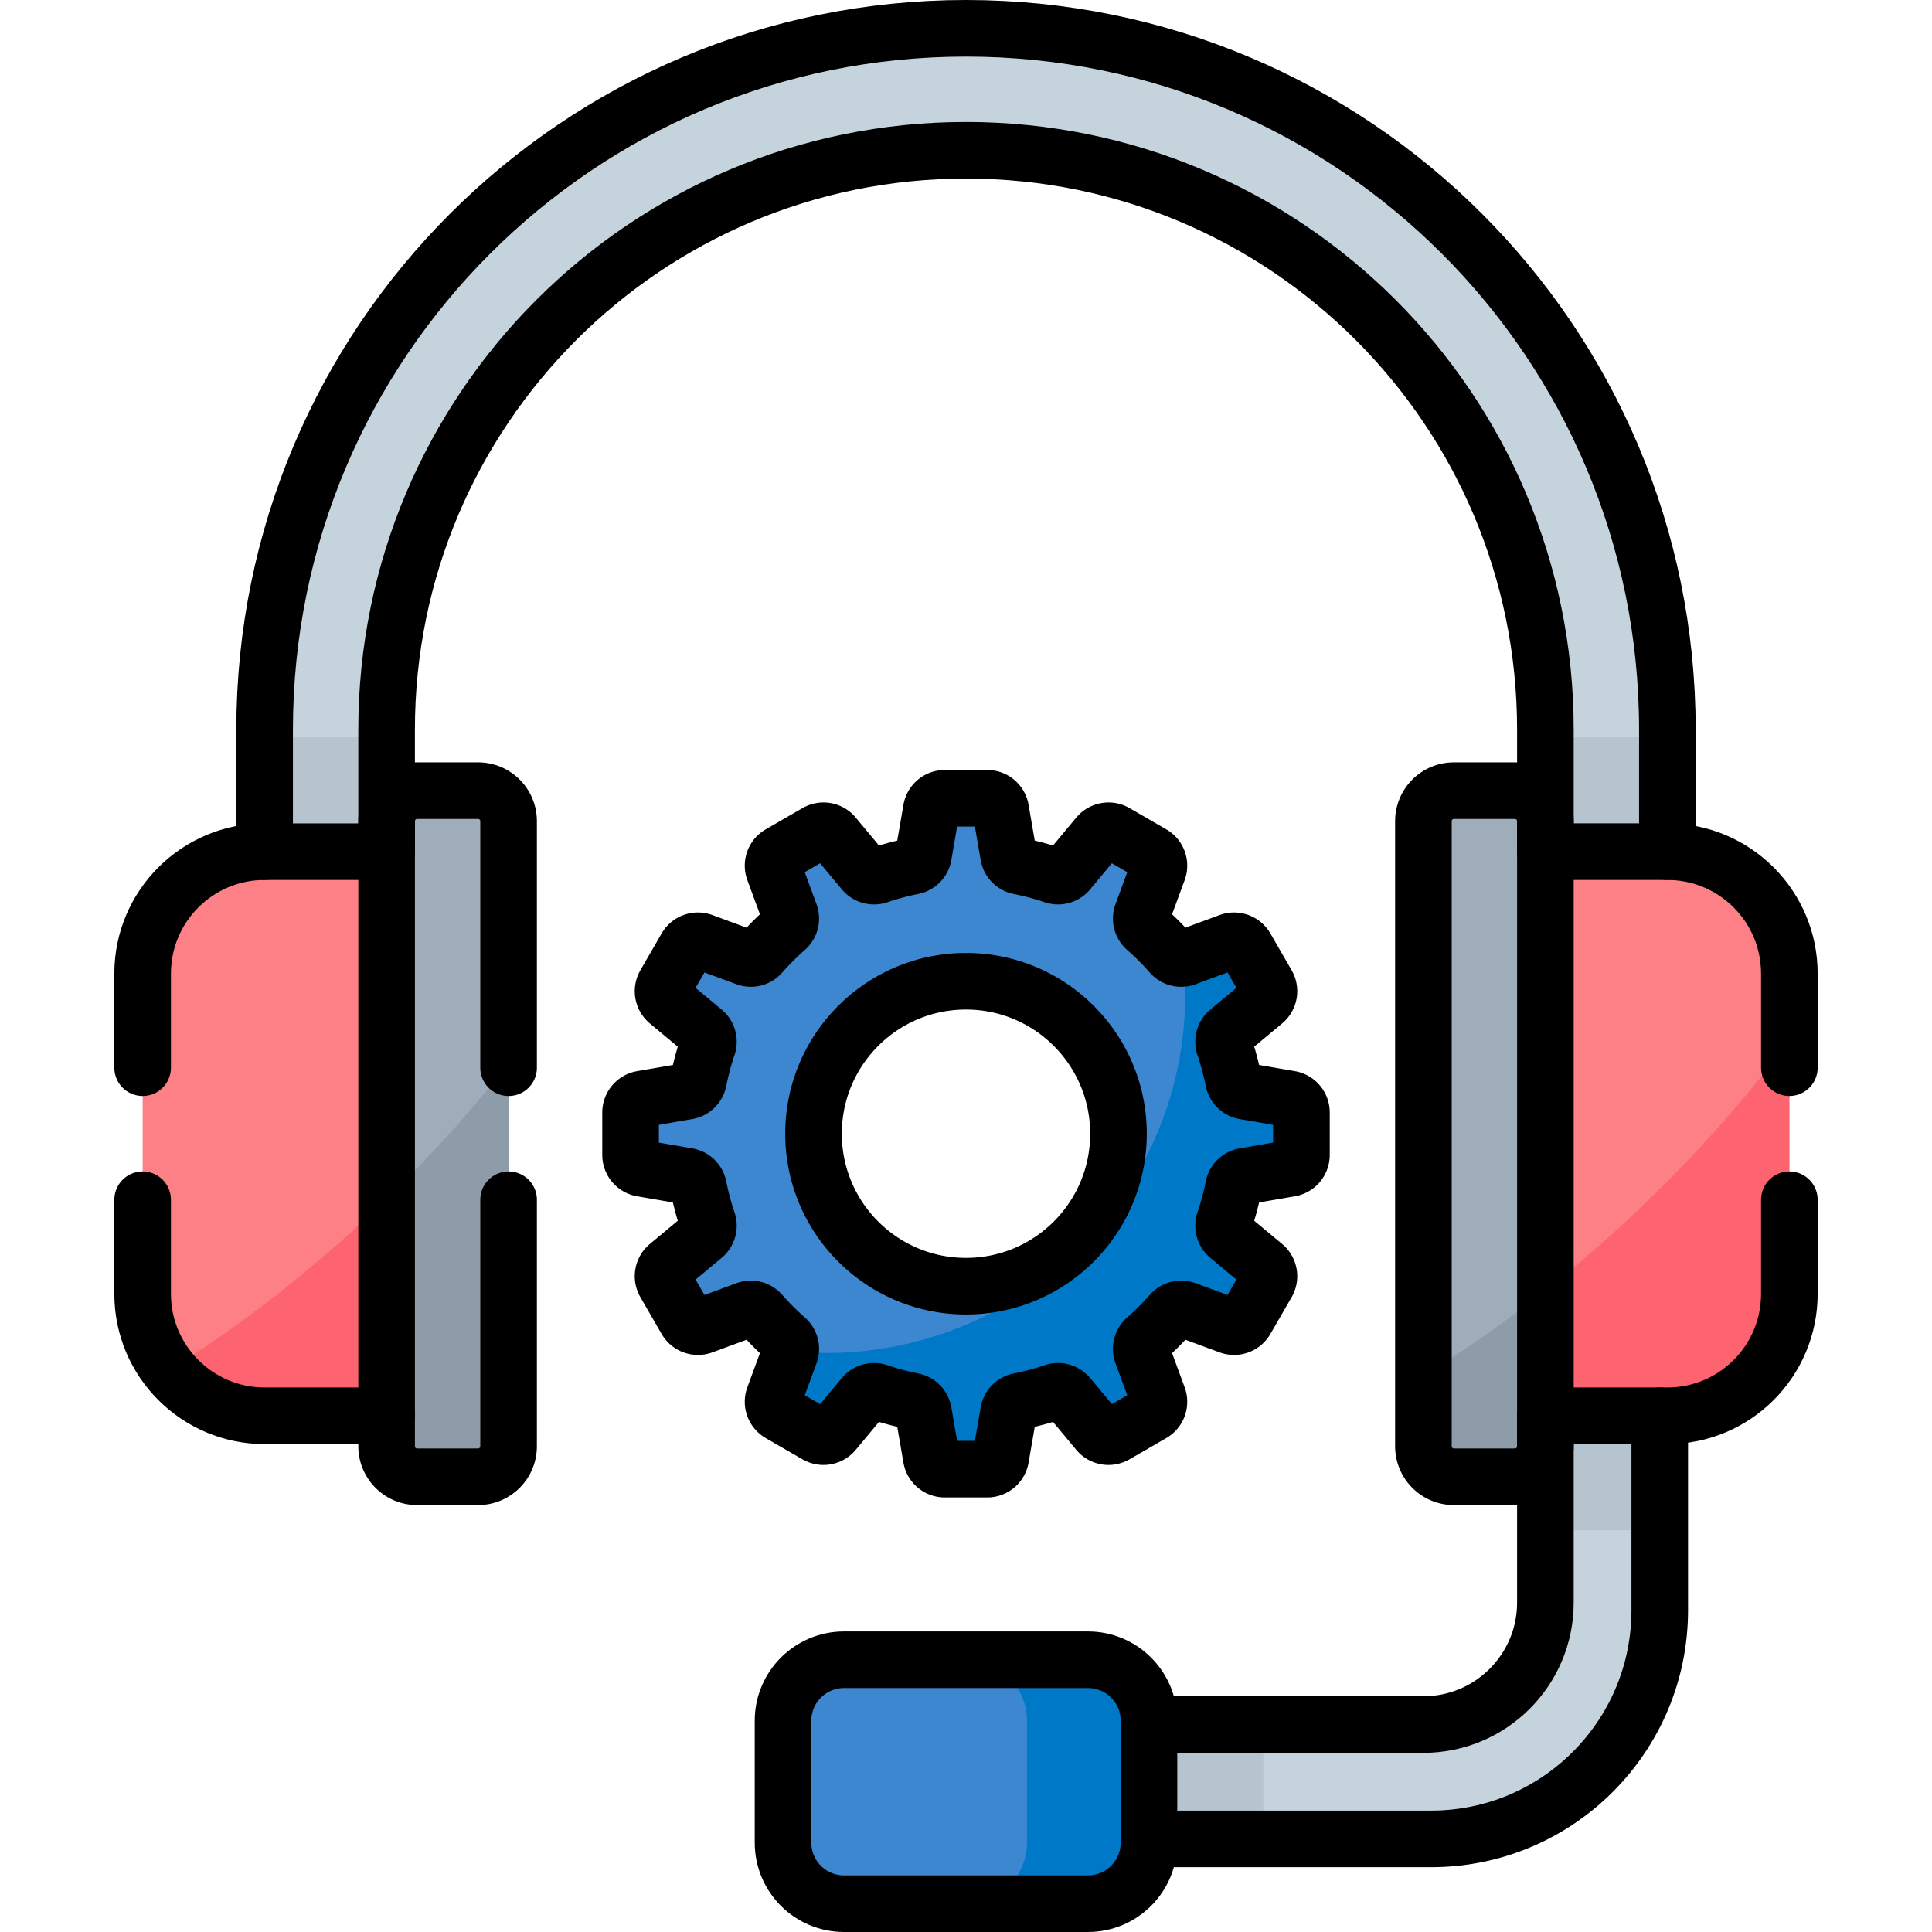 <svg xmlns="http://www.w3.org/2000/svg" version="1.1" xmlns:xlink="http://www.w3.org/1999/xlink" width="512" height="512" x="0" y="0" viewBox="0 0 512 512" style="enable-background:new 0 0 512 512" xml:space="preserve"><g><path d="M409.545 375.199v49.498c0 17.853-14.472 32.325-32.325 32.325h-72.732v30.305h74.752c33.474 0 60.61-27.136 60.61-60.61v-51.518h-30.305z" style="" fill="#C5D3DD" data-original="#c5d3dd"></path><path d="M409.545 375.199h30.305v30.305h-30.305zM304.488 457.022h30.305v30.305h-30.305z" style="" fill="#B6C4CF" data-original="#b6c4cf"></path><path d="M70.13 193.37v32.325h32.325V193.37c0-84.8 68.744-153.545 153.545-153.545 84.8 0 153.545 68.744 153.545 153.545v32.325h32.325V193.37C441.87 90.717 358.653 7.5 256 7.5S70.13 90.717 70.13 193.37z" style="" fill="#C5D3DD" data-original="#c5d3dd"></path><path d="M70.13 195.39h32.325v30.305H70.13zM409.545 195.39h32.325v30.305h-32.325z" style="" fill="#B6C4CF" data-original="#b6c4cf"></path><path d="M102.455 375.199H70.13c-17.853 0-32.325-14.472-32.325-32.325V258.02c0-17.853 14.472-32.325 32.325-32.325h32.325v149.504z" style="" fill="#FD8087" data-original="#fd8087"></path><path d="M126.699 391.362h-16.163a8.081 8.081 0 0 1-8.081-8.081V217.614a8.081 8.081 0 0 1 8.081-8.081h16.163a8.081 8.081 0 0 1 8.081 8.081V383.28a8.081 8.081 0 0 1-8.081 8.082z" style="" fill="#9FACBA" data-original="#9facba"></path><path d="M409.545 375.199h32.325c17.853 0 32.325-14.472 32.325-32.325V258.02c0-17.853-14.473-32.325-32.325-32.325h-32.325v149.504z" style="" fill="#FD8087" data-original="#fd8087"></path><path d="M385.301 391.362h16.163a8.081 8.081 0 0 0 8.081-8.081V217.614a8.081 8.081 0 0 0-8.081-8.081h-16.163a8.081 8.081 0 0 0-8.081 8.081V383.28a8.081 8.081 0 0 0 8.081 8.082z" style="" fill="#9FACBA" data-original="#9facba"></path><path d="M440.976 313.96a362.493 362.493 0 0 1-31.431 28.001v33.238h32.325c17.853 0 32.325-14.473 32.325-32.325v-67.108c-9.784 13.028-20.884 25.858-33.219 38.194z" style="" fill="#FE646F" data-original="#fe646f"></path><path d="M377.22 364.551v18.73a8.081 8.081 0 0 0 8.081 8.081h16.163a8.081 8.081 0 0 0 8.081-8.081v-41.319c-10.661 8.429-21.49 15.974-32.325 22.589zM106.234 313.96a367.565 367.565 0 0 1-3.779 3.724v65.597a8.081 8.081 0 0 0 8.081 8.081h16.163a8.081 8.081 0 0 0 8.081-8.081V281.836a362.02 362.02 0 0 1-28.546 32.124z" style="" fill="#8D9CA8" data-original="#8d9ca8"></path><path d="M44.896 363.066C50.82 370.46 59.919 375.2 70.131 375.2h32.325v-57.516c-18.485 17.965-37.995 33.186-57.56 45.382z" style="" fill="#FE646F" data-original="#fe646f"></path><path d="m341.895 291.257-12.079-2.083a3.596 3.596 0 0 1-2.925-2.831 71.75 71.75 0 0 0-2.441-9.133 3.598 3.598 0 0 1 1.117-3.913l9.415-7.839a3.613 3.613 0 0 0 .817-4.584l-5.629-9.749a3.613 3.613 0 0 0-4.378-1.584l-11.512 4.24a3.596 3.596 0 0 1-3.946-.987 72.612 72.612 0 0 0-6.68-6.68 3.596 3.596 0 0 1-.987-3.946l4.24-11.512a3.613 3.613 0 0 0-1.584-4.378l-9.749-5.629a3.615 3.615 0 0 0-4.584.817l-7.839 9.415a3.595 3.595 0 0 1-3.913 1.117 71.705 71.705 0 0 0-9.133-2.441 3.594 3.594 0 0 1-2.831-2.925l-2.083-12.079a3.614 3.614 0 0 0-3.561-3h-11.257a3.613 3.613 0 0 0-3.561 3l-2.083 12.079a3.596 3.596 0 0 1-2.831 2.925 71.75 71.75 0 0 0-9.133 2.441 3.598 3.598 0 0 1-3.913-1.117l-7.839-9.415a3.613 3.613 0 0 0-4.584-.817l-9.749 5.629a3.613 3.613 0 0 0-1.584 4.378l4.24 11.512a3.596 3.596 0 0 1-.987 3.946 72.612 72.612 0 0 0-6.68 6.68 3.596 3.596 0 0 1-3.946.987l-11.512-4.24a3.613 3.613 0 0 0-4.378 1.584l-5.629 9.749a3.615 3.615 0 0 0 .817 4.584l9.415 7.839a3.595 3.595 0 0 1 1.117 3.913 71.705 71.705 0 0 0-2.441 9.133 3.595 3.595 0 0 1-2.925 2.831l-12.079 2.083a3.614 3.614 0 0 0-3 3.561v11.257a3.613 3.613 0 0 0 3 3.561l12.079 2.083a3.597 3.597 0 0 1 2.925 2.831 71.75 71.75 0 0 0 2.441 9.133 3.598 3.598 0 0 1-1.117 3.913l-9.415 7.839a3.613 3.613 0 0 0-.817 4.584l5.629 9.749a3.613 3.613 0 0 0 4.378 1.584l11.512-4.24a3.596 3.596 0 0 1 3.946.987 72.612 72.612 0 0 0 6.68 6.68 3.596 3.596 0 0 1 .987 3.946l-4.24 11.512a3.613 3.613 0 0 0 1.584 4.378l9.749 5.629a3.615 3.615 0 0 0 4.584-.817l7.839-9.415a3.595 3.595 0 0 1 3.913-1.117 71.705 71.705 0 0 0 9.133 2.441 3.594 3.594 0 0 1 2.831 2.925l2.083 12.079a3.614 3.614 0 0 0 3.561 3h11.257a3.613 3.613 0 0 0 3.561-3l2.083-12.079a3.596 3.596 0 0 1 2.831-2.925 71.75 71.75 0 0 0 9.133-2.441 3.598 3.598 0 0 1 3.913 1.117l7.839 9.415a3.613 3.613 0 0 0 4.584.817l9.749-5.629a3.613 3.613 0 0 0 1.584-4.378l-4.24-11.512a3.596 3.596 0 0 1 .987-3.946 72.612 72.612 0 0 0 6.68-6.68 3.596 3.596 0 0 1 3.946-.987l11.512 4.24a3.613 3.613 0 0 0 4.378-1.584l5.629-9.749a3.615 3.615 0 0 0-.817-4.584l-9.415-7.839a3.595 3.595 0 0 1-1.117-3.913 71.705 71.705 0 0 0 2.441-9.133 3.595 3.595 0 0 1 2.925-2.831l12.079-2.083a3.614 3.614 0 0 0 3-3.561v-11.257a3.616 3.616 0 0 0-3-3.561zM256 340.854c-22.316 0-40.407-18.091-40.407-40.407s18.091-40.406 40.407-40.406 40.406 18.091 40.406 40.406-18.09 40.407-40.406 40.407z" style="" fill="#3C87D0" data-original="#3c87d0"></path><path d="m341.895 291.257-12.079-2.083a3.596 3.596 0 0 1-2.925-2.831 71.916 71.916 0 0 0-2.441-9.133 3.598 3.598 0 0 1 1.117-3.913l9.415-7.839a3.613 3.613 0 0 0 .817-4.584l-5.629-9.749a3.613 3.613 0 0 0-4.378-1.584l-11.512 4.24a3.682 3.682 0 0 1-.653.167c.308 3.118.469 6.28.469 9.479 0 52.532-42.585 95.117-95.117 95.117-3.199 0-6.361-.161-9.479-.469-.037.22-.088.439-.167.653l-4.24 11.512a3.613 3.613 0 0 0 1.584 4.378l9.749 5.629a3.615 3.615 0 0 0 4.584-.817l7.839-9.415a3.595 3.595 0 0 1 3.913-1.117 71.705 71.705 0 0 0 9.133 2.441 3.594 3.594 0 0 1 2.831 2.925l2.083 12.079a3.614 3.614 0 0 0 3.561 3h11.257a3.613 3.613 0 0 0 3.561-3l2.083-12.079a3.594 3.594 0 0 1 2.831-2.925 71.75 71.75 0 0 0 9.133-2.441 3.599 3.599 0 0 1 3.913 1.117l7.839 9.415a3.613 3.613 0 0 0 4.584.817l9.749-5.629a3.613 3.613 0 0 0 1.584-4.378l-4.24-11.512a3.596 3.596 0 0 1 .987-3.946 72.612 72.612 0 0 0 6.68-6.68 3.596 3.596 0 0 1 3.946-.987l11.512 4.24a3.613 3.613 0 0 0 4.378-1.584l5.629-9.749a3.615 3.615 0 0 0-.817-4.584l-9.415-7.839a3.595 3.595 0 0 1-1.117-3.913 71.705 71.705 0 0 0 2.441-9.133 3.594 3.594 0 0 1 2.925-2.831l12.079-2.083a3.614 3.614 0 0 0 3-3.561v-11.257a3.611 3.611 0 0 0-2.997-3.564z" style="" fill="#0078C8" data-original="#0078c8"></path><path d="M288.325 504.5h-64.65c-8.926 0-16.163-7.236-16.163-16.163v-32.325c0-8.926 7.236-16.163 16.163-16.163h64.65c8.926 0 16.163 7.236 16.163 16.163v32.325c0 8.927-7.236 16.163-16.163 16.163z" style="" fill="#3C87D0" data-original="#3c87d0"></path><path d="M288.325 439.85H256c8.926 0 16.163 7.236 16.163 16.163v32.325c0 8.926-7.236 16.163-16.163 16.163h32.325c8.926 0 16.163-7.236 16.163-16.163v-32.325c0-8.927-7.237-16.163-16.163-16.163z" style="" fill="#0078C8" data-original="#0078c8"></path><path d="M134.78 317.95v65.33c0 4.46-3.62 8.08-8.08 8.08h-16.16c-4.47 0-8.08-3.62-8.08-8.08V217.61c0-4.46 3.61-8.08 8.08-8.08h16.16c4.46 0 8.08 3.62 8.08 8.08v65.34M385.301 391.362h16.163a8.081 8.081 0 0 0 8.081-8.081V217.614a8.081 8.081 0 0 0-8.081-8.081h-16.163a8.081 8.081 0 0 0-8.081 8.081V383.28a8.081 8.081 0 0 0 8.081 8.082zM341.895 291.257l-12.079-2.083a3.596 3.596 0 0 1-2.925-2.831 71.75 71.75 0 0 0-2.441-9.133 3.598 3.598 0 0 1 1.117-3.913l9.415-7.839a3.613 3.613 0 0 0 .817-4.584l-5.629-9.749a3.613 3.613 0 0 0-4.378-1.584l-11.512 4.24a3.596 3.596 0 0 1-3.946-.987 72.612 72.612 0 0 0-6.68-6.68 3.596 3.596 0 0 1-.987-3.946l4.24-11.512a3.613 3.613 0 0 0-1.584-4.378l-9.749-5.629a3.615 3.615 0 0 0-4.584.817l-7.839 9.415a3.595 3.595 0 0 1-3.913 1.117 71.705 71.705 0 0 0-9.133-2.441 3.594 3.594 0 0 1-2.831-2.925l-2.083-12.079a3.614 3.614 0 0 0-3.561-3h-11.257a3.613 3.613 0 0 0-3.561 3l-2.083 12.079a3.596 3.596 0 0 1-2.831 2.925 71.75 71.75 0 0 0-9.133 2.441 3.598 3.598 0 0 1-3.913-1.117l-7.839-9.415a3.613 3.613 0 0 0-4.584-.817l-9.749 5.629a3.613 3.613 0 0 0-1.584 4.378l4.24 11.512a3.596 3.596 0 0 1-.987 3.946 72.612 72.612 0 0 0-6.68 6.68 3.596 3.596 0 0 1-3.946.987l-11.512-4.24a3.613 3.613 0 0 0-4.378 1.584l-5.629 9.749a3.615 3.615 0 0 0 .817 4.584l9.415 7.839a3.595 3.595 0 0 1 1.117 3.913 71.705 71.705 0 0 0-2.441 9.133 3.595 3.595 0 0 1-2.925 2.831l-12.079 2.083a3.614 3.614 0 0 0-3 3.561v11.257a3.613 3.613 0 0 0 3 3.561l12.079 2.083a3.597 3.597 0 0 1 2.925 2.831 71.75 71.75 0 0 0 2.441 9.133 3.598 3.598 0 0 1-1.117 3.913l-9.415 7.839a3.613 3.613 0 0 0-.817 4.584l5.629 9.749a3.613 3.613 0 0 0 4.378 1.584l11.512-4.24a3.596 3.596 0 0 1 3.946.987 72.612 72.612 0 0 0 6.68 6.68 3.596 3.596 0 0 1 .987 3.946l-4.24 11.512a3.613 3.613 0 0 0 1.584 4.378l9.749 5.629a3.615 3.615 0 0 0 4.584-.817l7.839-9.415a3.595 3.595 0 0 1 3.913-1.117 71.705 71.705 0 0 0 9.133 2.441 3.594 3.594 0 0 1 2.831 2.925l2.083 12.079a3.614 3.614 0 0 0 3.561 3h11.257a3.613 3.613 0 0 0 3.561-3l2.083-12.079a3.596 3.596 0 0 1 2.831-2.925 71.75 71.75 0 0 0 9.133-2.441 3.598 3.598 0 0 1 3.913 1.117l7.839 9.415a3.613 3.613 0 0 0 4.584.817l9.749-5.629a3.613 3.613 0 0 0 1.584-4.378l-4.24-11.512a3.596 3.596 0 0 1 .987-3.946 72.612 72.612 0 0 0 6.68-6.68 3.596 3.596 0 0 1 3.946-.987l11.512 4.24a3.613 3.613 0 0 0 4.378-1.584l5.629-9.749a3.615 3.615 0 0 0-.817-4.584l-9.415-7.839a3.595 3.595 0 0 1-1.117-3.913 71.705 71.705 0 0 0 2.441-9.133 3.595 3.595 0 0 1 2.925-2.831l12.079-2.083a3.614 3.614 0 0 0 3-3.561v-11.257a3.616 3.616 0 0 0-3-3.561zM256 340.854c-22.316 0-40.407-18.091-40.407-40.407s18.091-40.406 40.407-40.406 40.406 18.091 40.406 40.406-18.09 40.407-40.406 40.407z" style="stroke-linecap: round; stroke-linejoin: round; stroke-miterlimit: 10;" fill="none" stroke="#000000" stroke-width="15px" stroke-linecap="round" stroke-linejoin="round" stroke-miterlimit="10" data-original="#000000"></path><path d="M409.54 225.7h32.33c17.85 0 32.33 14.47 32.33 32.32v24.93M474.2 317.95v24.92c0 17.86-14.48 32.33-32.33 32.33h-32.33M37.8 282.95v-24.93c0-17.85 14.48-32.32 32.33-32.32h32.33M37.8 317.95v24.92c0 17.86 14.48 32.33 32.33 32.33h32.33M102.455 225.695V193.37c0-84.8 68.744-153.545 153.545-153.545h0c84.8 0 153.545 68.744 153.545 153.545v32.325" style="stroke-linecap: round; stroke-linejoin: round; stroke-miterlimit: 10;" fill="none" stroke="#000000" stroke-width="15px" stroke-linecap="round" stroke-linejoin="round" stroke-miterlimit="10" data-original="#000000"></path><path d="M441.87 225.695V193.37C441.87 90.717 358.653 7.5 256 7.5h0C153.347 7.5 70.13 90.717 70.13 193.37v32.325M288.325 504.5h-64.65c-8.926 0-16.163-7.236-16.163-16.163v-32.325c0-8.926 7.236-16.163 16.163-16.163h64.65c8.926 0 16.163 7.236 16.163 16.163v32.325c0 8.927-7.236 16.163-16.163 16.163zM304.488 487.327h74.752c33.474 0 60.61-27.136 60.61-60.61v-51.518" style="stroke-linecap: round; stroke-linejoin: round; stroke-miterlimit: 10;" fill="none" stroke="#000000" stroke-width="15px" stroke-linecap="round" stroke-linejoin="round" stroke-miterlimit="10" data-original="#000000"></path><path d="M409.545 375.199v49.498c0 17.853-14.472 32.325-32.325 32.325h-72.732" style="stroke-linecap: round; stroke-linejoin: round; stroke-miterlimit: 10;" fill="none" stroke="#000000" stroke-width="15px" stroke-linecap="round" stroke-linejoin="round" stroke-miterlimit="10" data-original="#000000"></path></g></svg>